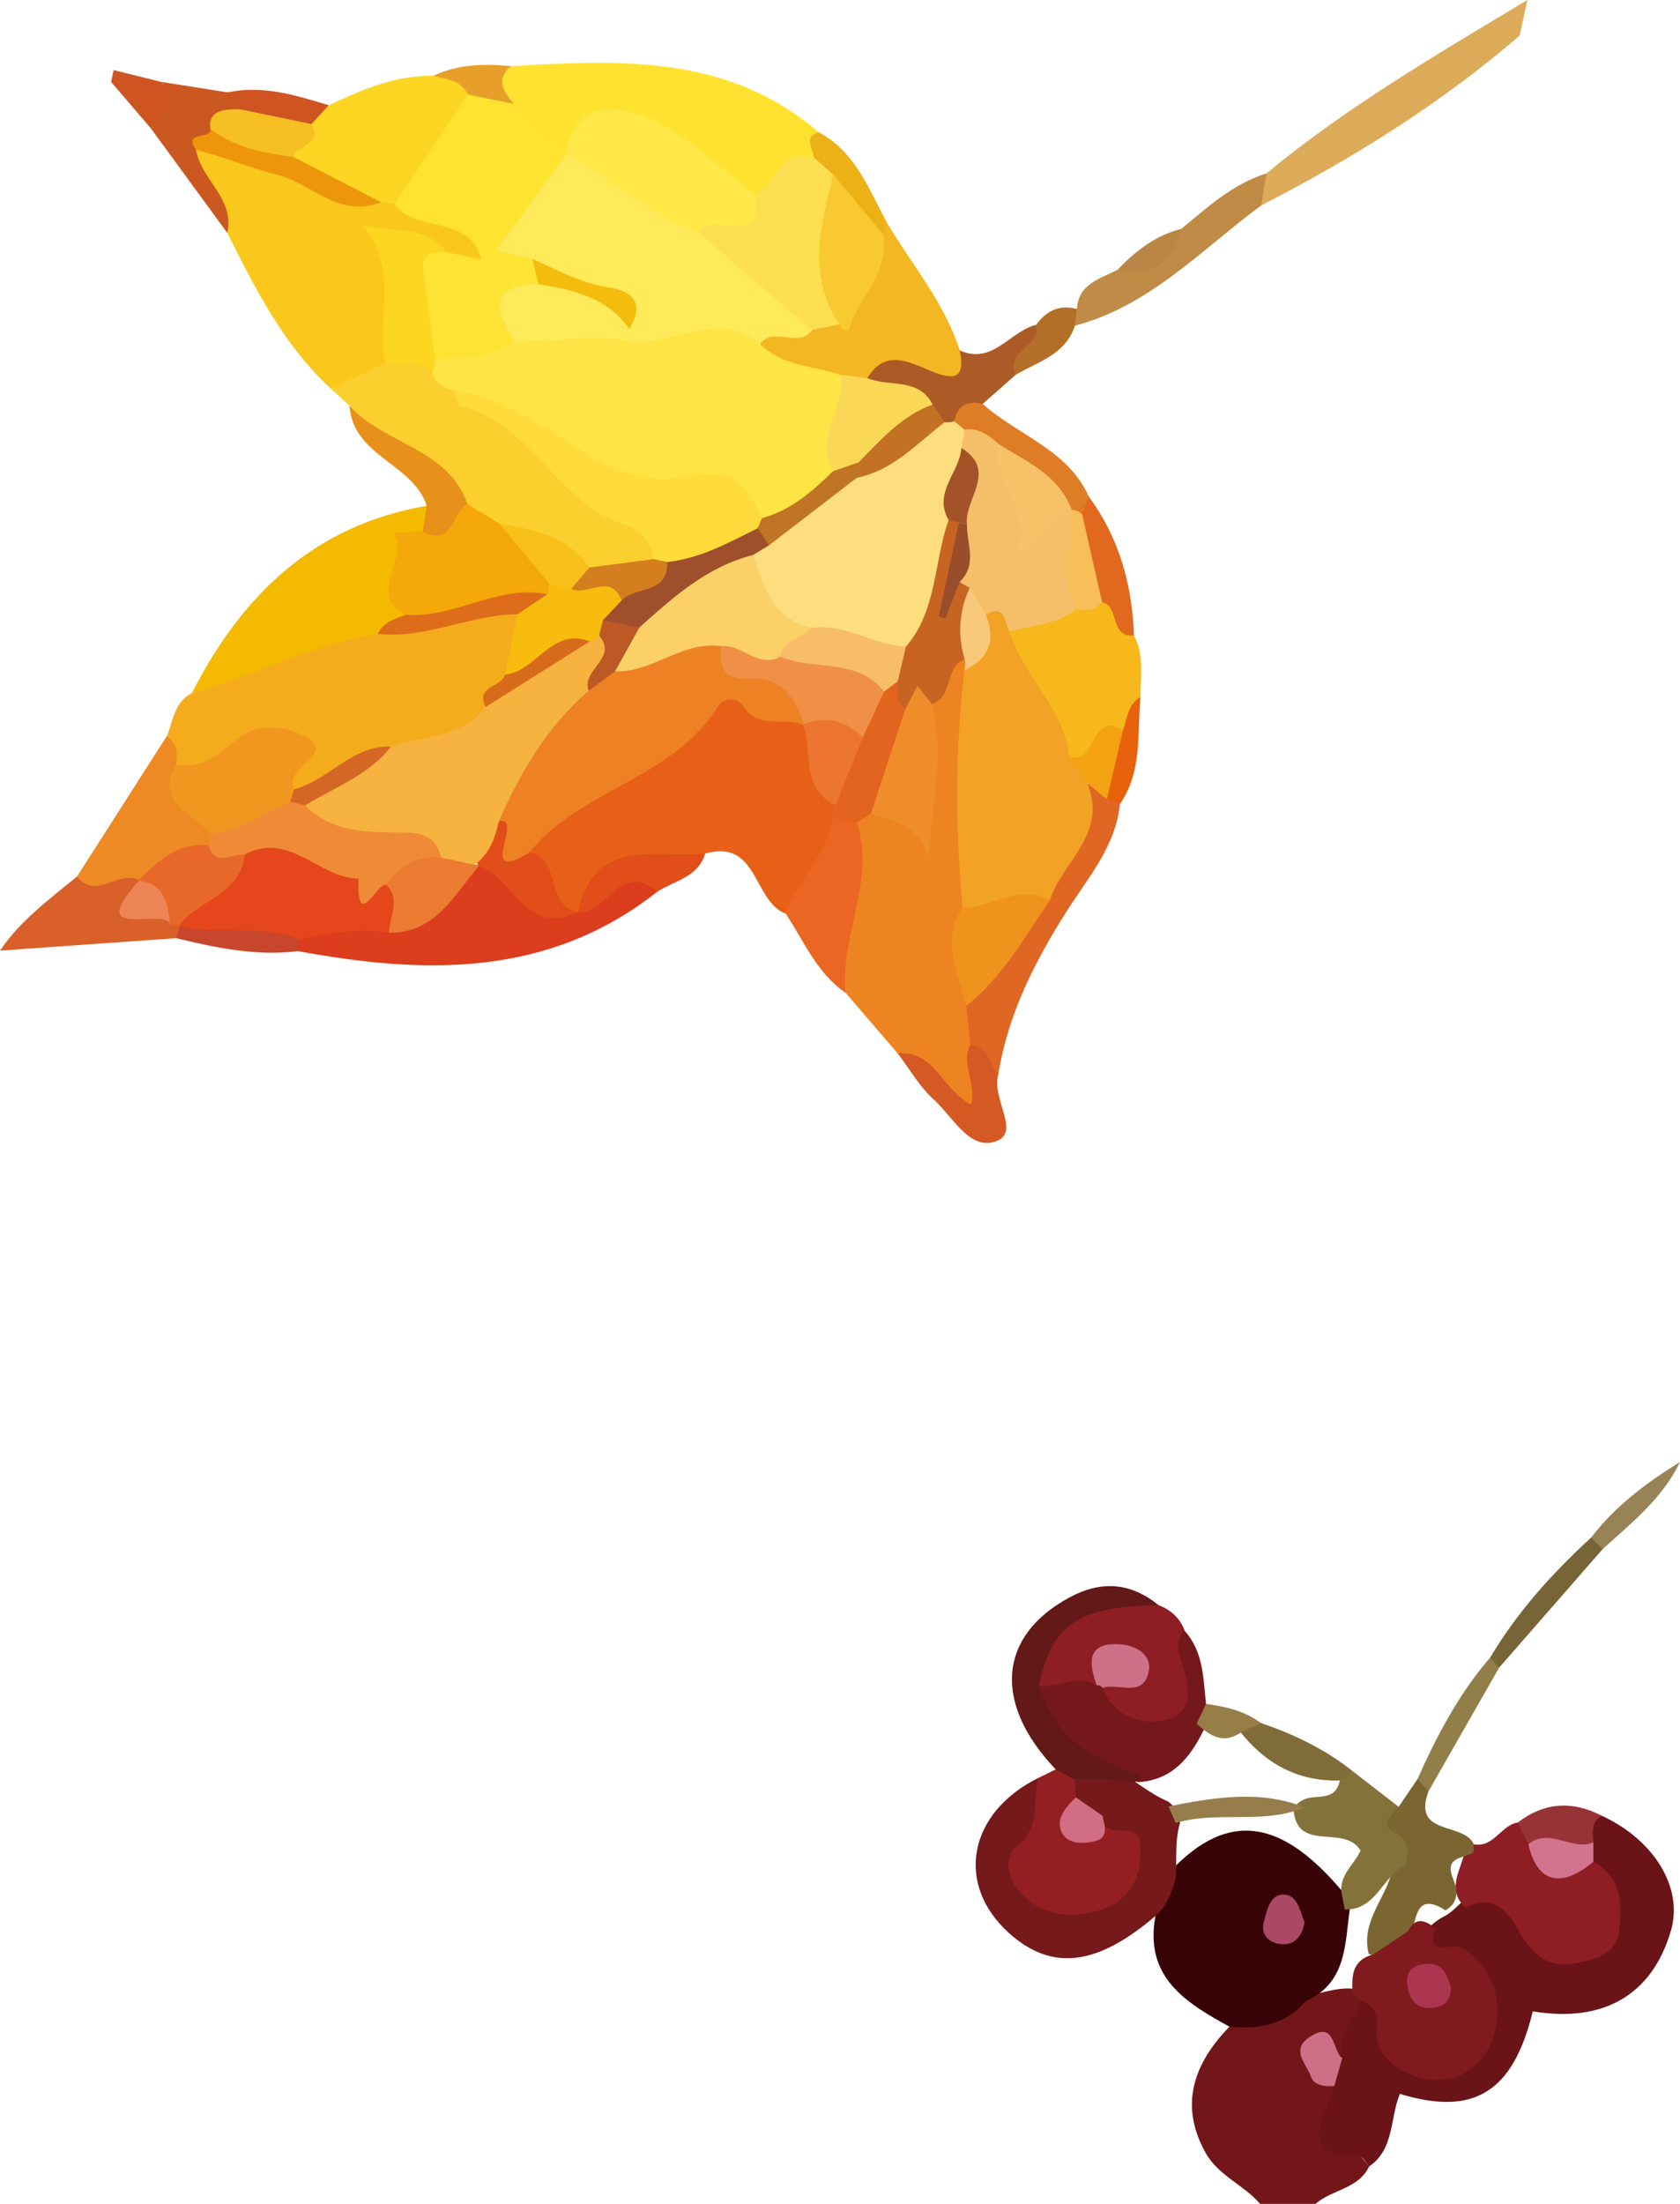 <?xml version="1.0" encoding="UTF-8"?>
<svg id="_レイヤー_2" data-name="レイヤー_2" xmlns="http://www.w3.org/2000/svg" viewBox="0 0 180.729 237.031">
  <defs>
    <style>
      .cls-1 {
        fill: #f0931c;
      }

      .cls-1, .cls-2, .cls-3, .cls-4, .cls-5, .cls-6, .cls-7, .cls-8, .cls-9, .cls-10, .cls-11, .cls-12, .cls-13, .cls-14, .cls-15, .cls-16, .cls-17, .cls-18, .cls-19, .cls-20, .cls-21, .cls-22, .cls-23, .cls-24, .cls-25, .cls-26, .cls-27, .cls-28, .cls-29, .cls-30, .cls-31, .cls-32, .cls-33, .cls-34, .cls-35, .cls-36, .cls-37, .cls-38, .cls-39, .cls-40, .cls-41, .cls-42, .cls-43, .cls-44, .cls-45, .cls-46, .cls-47, .cls-48, .cls-49, .cls-50, .cls-51, .cls-52, .cls-53, .cls-54, .cls-55, .cls-56, .cls-57, .cls-58, .cls-59, .cls-60, .cls-61, .cls-62, .cls-63, .cls-64, .cls-65, .cls-66, .cls-67, .cls-68, .cls-69, .cls-70, .cls-71, .cls-72, .cls-73, .cls-74, .cls-75, .cls-76, .cls-77, .cls-78, .cls-79, .cls-80, .cls-81, .cls-82, .cls-83, .cls-84, .cls-85, .cls-86, .cls-87, .cls-88, .cls-89, .cls-90, .cls-91, .cls-92, .cls-93, .cls-94, .cls-95, .cls-96, .cls-97, .cls-98, .cls-99, .cls-100, .cls-101, .cls-102, .cls-103, .cls-104 {
        fill-rule: evenodd;
      }

      .cls-2 {
        fill: #d86b1b;
      }

      .cls-3 {
        fill: #ec7630;
      }

      .cls-4 {
        fill: #f8c11a;
      }

      .cls-5 {
        fill: #f7c167;
      }

      .cls-6 {
        fill: #f9c931;
      }

      .cls-7 {
        fill: #e2641f;
      }

      .cls-8 {
        fill: #fbd757;
      }

      .cls-9 {
        fill: #ba8645;
      }

      .cls-10 {
        fill: #977d4c;
      }

      .cls-11 {
        fill: #cd7087;
      }

      .cls-12 {
        fill: #370306;
      }

      .cls-13 {
        fill: #74181b;
      }

      .cls-14 {
        fill: #d2748e;
      }

      .cls-15 {
        fill: #fdde7e;
      }

      .cls-16 {
        fill: #9a4d2b;
      }

      .cls-17 {
        fill: #e8620e;
      }

      .cls-18 {
        fill: #f7be59;
      }

      .cls-19 {
        fill: #ffe446;
      }

      .cls-20 {
        fill: #bd5925;
      }

      .cls-21 {
        fill: #f5ac1c;
      }

      .cls-22 {
        fill: #ac5b26;
      }

      .cls-23 {
        fill: #f5bf6a;
      }

      .cls-24 {
        fill: #f08d2b;
      }

      .cls-25 {
        fill: #ed960c;
      }

      .cls-26 {
        fill: #d45923;
      }

      .cls-27 {
        fill: #f6b340;
      }

      .cls-28 {
        fill: #ac3650;
      }

      .cls-29 {
        fill: #fbd167;
      }

      .cls-30 {
        fill: #db3d1d;
      }

      .cls-31 {
        fill: #ffdc3c;
      }

      .cls-32 {
        fill: #e1691f;
      }

      .cls-33 {
        fill: #fbcf2e;
      }

      .cls-34 {
        fill: #e06723;
      }

      .cls-35 {
        fill: #c76422;
      }

      .cls-36 {
        fill: #aa4865;
      }

      .cls-37 {
        fill: #c27222;
      }

      .cls-38 {
        fill: #c07525;
      }

      .cls-39 {
        fill: #fac81c;
      }

      .cls-40 {
        fill: #e86829;
      }

      .cls-41 {
        fill: #ffe22f;
      }

      .cls-42 {
        fill: #f8c87b;
      }

      .cls-43 {
        fill: #f4ba00;
      }

      .cls-44 {
        fill: #6a1417;
      }

      .cls-45 {
        fill: #cd7189;
      }

      .cls-46 {
        fill: #84723b;
      }

      .cls-47 {
        fill: #f3a212;
      }

      .cls-48 {
        fill: #ffea59;
      }

      .cls-49 {
        fill: #e7901a;
      }

      .cls-50 {
        fill: #a45328;
      }

      .cls-51 {
        fill: #fcd620;
      }

      .cls-52 {
        fill: #fdde50;
      }

      .cls-53 {
        fill: #df7c26;
      }

      .cls-54 {
        fill: #f09047;
      }

      .cls-55 {
        fill: #72161a;
      }

      .cls-56 {
        fill: #ffe334;
      }

      .cls-57 {
        fill: #973337;
      }

      .cls-58 {
        fill: #e86017;
      }

      .cls-59 {
        fill: #de6c1a;
      }

      .cls-60 {
        fill: #e89f29;
      }

      .cls-61 {
        fill: #ecb117;
      }

      .cls-62 {
        fill: #f2b722;
      }

      .cls-63 {
        fill: #ef8b36;
      }

      .cls-64 {
        fill: #7b6632;
      }

      .cls-65 {
        fill: #ce5522;
      }

      .cls-66 {
        fill: #f4a809;
      }

      .cls-67 {
        fill: #ec8456;
      }

      .cls-68 {
        fill: #988356;
      }

      .cls-69 {
        fill: #806c39;
      }

      .cls-70 {
        fill: #f6b81a;
      }

      .cls-71 {
        fill: #8e1e23;
      }

      .cls-72 {
        fill: #f7bc0d;
      }

      .cls-73 {
        fill: #75191b;
      }

      .cls-74 {
        fill: #621917;
      }

      .cls-75 {
        fill: #dcab5a;
      }

      .cls-76 {
        fill: #f2a224;
      }

      .cls-77 {
        fill: #927e49;
      }

      .cls-78 {
        fill: #b36f28;
      }

      .cls-79 {
        fill: #801a1e;
      }

      .cls-80 {
        fill: #e5461b;
      }

      .cls-81 {
        fill: #f19720;
      }

      .cls-82 {
        fill: #f7be67;
      }

      .cls-83 {
        fill: #ffe330;
      }

      .cls-84 {
        fill: #e14e19;
      }

      .cls-85 {
        fill: #d47e20;
      }

      .cls-86 {
        fill: #cb5820;
      }

      .cls-87 {
        fill: #ee8421;
      }

      .cls-88 {
        fill: #ed8124;
      }

      .cls-89 {
        fill: #d96029;
      }

      .cls-90 {
        fill: #941f23;
      }

      .cls-91 {
        fill: #c08b47;
      }

      .cls-92 {
        fill: #776437;
      }

      .cls-93 {
        fill: #c8462b;
      }

      .cls-94 {
        fill: #ed8a24;
      }

      .cls-95 {
        fill: #d26e83;
      }

      .cls-96 {
        fill: #ea6622;
      }

      .cls-97 {
        fill: #f6c025;
      }

      .cls-98 {
        fill: #977e47;
      }

      .cls-99 {
        fill: #ffe848;
      }

      .cls-100 {
        fill: #f4bc0c;
      }

      .cls-101 {
        fill: #d46723;
      }

      .cls-102 {
        fill: #eb7c31;
      }

      .cls-103 {
        fill: #fcd623;
      }

      .cls-104 {
        fill: #a04f2c;
      }
    </style>
  </defs>
  <g id="ha">
    <g id="r9ZAFp">
      <g>
        <path class="cls-55" d="M135.555,237.031c-1.752-2.062-4.488-3.003-5.888-5.538-2.532-4.582-1.771-9.04,2.597-13.52,2.322-1.48,5.183-1.711,7.482-3.242,1.997-.116,3.881-1.075,5.935-.825.633.339,1.084.838,1.311,1.525.069,2.181-1.298,3.809-2.179,5.625-.968.803-1.779-.469-2.765-.189-.375,1.55,1.261,2.021,1.714,3.116-1.357,3.994,1.435,6.372,3.527,9.021-1.163,2.431-3.992,2.477-5.772,4.027h-5.962Z"/>
        <path class="cls-44" d="M144.376,221.393c-.55-2.496,1.412-4.14,2.112-6.213,2.139-.418,2.481,1.186,2.798,2.625.674,3.057,2.518,4.636,5.623,4.402,2.637-.2,4.283-1.846,4.628-4.418.388-2.908.03-5.622-3.137-7.102-1.403-.655-4.171-.512-2.56-3.472.461-.501,1.039-.844,1.625-1.167.787-.42,1.345-1.127,2.038-1.671,3.678-1.873,5.474.846,7.287,3.143,1.52,1.927,3.234,2.76,5.593,1.946,2.046-.709,2.686-2.272,2.505-4.304-.169-1.889-1.239-3.385-2.167-4.949-.311-.709-.461-1.45-.477-2.224.272-1.216.018-2.838,2.058-2.709,5.679,2.623,8.787,7.765,7.457,12.345-2.005,6.911-7.242,9.975-14.866,8.698-2.106,8.657-6.3,11.326-14.297,8.876-1.082,2.587-.571,5.938-3.303,7.805-.327-.361-.646-1.027-.987-1.04-7.231-.28-3.612-4.444-2.756-7.614-.97-1.334-.144-2.167.829-2.957Z"/>
        <path class="cls-12" d="M140.428,215.24c-2.172,2.55-5.031,3.054-8.164,2.733-4.725-2.582-9.186-5.342-7.967-11.902-.243-1.903.852-3.345,1.674-4.889,6.176-6.48,11.975-5.655,18.784,2.663.258.466.402.965.45,1.496-.534,3.806-.34,7.973-4.776,9.9Z"/>
        <path class="cls-73" d="M126.486,202.076c-.47,1.474-.954,2.941-2.189,3.994-6.296,5.377-11.144,5.954-15.714,1.868-5.881-5.258-4.436-12.981,3.128-16.722,2.178,2.288.903,4.682-.236,6.671-1.52,2.658-1.771,4.601,1.353,5.997,2.992,1.334,6.585.332,7.86-2.116,1.702-3.264-2.063-3.536-2.919-5.393-1.003-1.038-2.203-1.922-2.647-3.396-.107-.79.059-1.493.652-2.062,1.395-.849,2.868-.817,4.377-.399,1.93.889,3.501,2.401,5.482,3.221.788.577,1.313,1.307,1.305,2.331-.578,1.968-.327,4-.453,6.005Z"/>
        <path class="cls-71" d="M171.408,200.233c3.137,1.709,3.113,4.668,2.741,7.563-.302,2.353-2.442,2.897-4.369,3.31-2.946.631-4.78-.558-6.304-3.277-1.054-1.881-2.695-4.402-5.808-2.639-2.007-1.846-.681-3.789-.175-5.714.23-.482.581-.854,1.043-1.121,2.167.41,2.916-2.054,4.741-2.337.962.326,1.527,1.046,1.926,1.933,1.114,3.358,3.765,2.534,6.206,2.283Z"/>
        <path class="cls-90" d="M118.613,195.298c-.104,2.941,3.744.278,4.009,2.876.392,3.841-1.163,6.477-4.837,7.412-3.302.838-6.505.218-8.601-2.798-.855-1.229-.995-3.323.112-4.137,2.746-2.019,1.689-4.954,2.414-7.434.62-.305,1.239-.606,1.857-.911.876-.005,1.608.259,2.048,1.078.038.639.073,1.28.109,1.922.026,2.022-.4,4.698,2.888,1.992Z"/>
        <path class="cls-71" d="M124.629,172.635c1.357.509,2.323,1.412,2.83,2.787-.221,1.189.415,2.191.667,3.283.625,2.706,1.473,5.981-1.961,7.091-3.199,1.035-6.515.388-7.868-3.574-.221-1.941,2.808-1.294,2.653-3.428-2.241-.27-2.155,1.951-3.193,2.846-2.16.466-4.334,1.291-6.411-.27-.311-7.55,4.845-10.94,13.281-8.736Z"/>
        <path class="cls-13" d="M111.765,181.322c2.075.256,4.13-1.318,6.217-.065l.437-.132.202.41c1.349,3.369,4.711,4.151,7.182,3.329,3.058-1.016,1.857-4.288,1.129-6.781-.29-.992-.363-1.914.527-2.66,2.013,2.248,1.985,5.089,2.278,7.835.499.984.116,1.887-.24,2.795-1.473,3.002-3.408,5.426-7.105,5.622-1.28-.733-2.639-1.162-4.092-1.515-4.439-1.075-6.242-3.649-6.535-8.838Z"/>
        <path class="cls-74" d="M111.765,181.322c1.579,5.525,5.88,7.975,10.888,9.622-.329,1.008-.989.879-1.72.499-1.772-.022-3.544-.04-5.316-.062-.683-.359-1.365-.717-2.048-1.075-6.788-7.14-6.19-14.366,1.495-18.506,3.406-1.833,6.565-1.606,9.566.836-8.749.181-11.474,2.019-12.863,8.687Z"/>
        <path class="cls-64" d="M158.536,198.354c.011.305-.008.607-.058.908-1.071.644-3.147.407-2.163,2.784.493,1.186.666,2.566-.811,3.418-3.114-1.989-3.094.682-3.663,2.472-1.026,1.784-2.264,3.137-4.594,2.224-.985-3.792,2.362-6.407,2.671-9.846.251-1.229-.411-2.143-1.051-3.075-1.383-2.011.268-2.38,1.594-2.919.678-.995,1.354-1.987,2.032-2.981,1.021-.116,1.547.21,1.178,1.329-1.809,4.827,3.849,3.272,4.865,5.687Z"/>
        <path class="cls-46" d="M150.46,194.319c-.528.919-2.474,1.711-.282,2.887,1.47.79,1.294,2.073,1.058,3.383-2.526,1.129-3.137,4.895-6.573,4.773-.09-.469-.179-.938-.27-1.407-.573-2.164,1.373-3.458,1.969-4.932-1.795-2.914-6.884.356-7.211-4.482.225-.396.544-.698.947-.908,1.278-.779,3.478.28,4.003-2.019.22-.666.756-.954,1.361-1.159,1.666,1.288,3.331,2.577,4.997,3.865Z"/>
        <path class="cls-92" d="M172.406,166.611c-3.712,4.248-7.423,8.498-11.134,12.749-.881.14-1.45,0-.965-1.081,2.907-4.897,6.679-9.07,10.854-12.902,1.055-.234,1.469.178,1.245,1.235Z"/>
        <path class="cls-57" d="M164.421,198.359c-.381-.782-.763-1.563-1.144-2.345,2.849-2.183,5.862-2.369,9.023-.733-1.155.687-.965,1.792-.891,2.862-2.268,2.013-4.633.949-6.988.216Z"/>
        <path class="cls-77" d="M160.306,178.279c.321.361.643.72.965,1.081-2.534,4.434-5.067,8.87-7.601,13.307-.394-.445-.786-.887-1.178-1.329,2.083-4.663,4.446-9.161,7.814-13.059Z"/>
        <path class="cls-68" d="M172.406,166.611c-.415-.412-.83-.822-1.245-1.235,2.579-3.366,5.918-5.884,9.568-8.134-1.877,3.903-5.202,6.547-8.323,9.369Z"/>
        <path class="cls-69" d="M145.463,190.454c-.437.348-.872.695-1.309,1.04-4.583.137-8.112-1.854-10.866-5.401.42-1.372,1.286-1.396,2.361-.779,3.536,1.208,6.87,2.798,9.814,5.14Z"/>
        <path class="cls-98" d="M135.65,185.314c-.683.313-1.366.625-2.051.938-1.922,1.402-3.428.493-4.857-.871.332-.709.663-1.415.995-2.124,2.11.286,4.156.757,5.914,2.056Z"/>
        <path class="cls-79" d="M147.721,210.211c1.238-.822,2.476-1.644,3.714-2.466.833-1.652,1.893-1.234,3.008-.331-1.139,3.097,1.683,1.604,2.57,2.016,3.544,1.647,5.135,6.291,3.315,10.463-1.519,3.482-5.515,4.836-9.089,3.008-1.852-.949-3.352-2.418-3.119-4.598.172-1.625-.256-2.512-1.633-3.121-.329-.288-.656-.574-.984-.863-.116-1.833-.016-3.544,2.217-4.108Z"/>
        <path class="cls-11" d="M144.376,221.393c-.276.987-.553,1.97-.829,2.957-1.034.097-2.215-.065-2.534-1.027-.437-1.321-2.205-2.827-.178-4.202,2.8-1.897,2.473,1.326,3.54,2.272Z"/>
        <path class="cls-14" d="M164.421,198.359c2.274-1.873,4.687.784,6.988-.216v2.089c-3.505,2.93-6.056,2.245-6.988-1.873Z"/>
        <path class="cls-36" d="M140.341,206.739c-.204,1.288-.899,2.331-2.145,2.369-1.446.046-2.671-.833-2.229-2.447.314-1.151.637-2.965,2.186-2.892,1.457.067,1.698,1.79,2.189,2.97Z"/>
        <path class="cls-10" d="M125.704,194.276c4.905-.943,9.811-1.822,14.692.127,0,0,.019-.04.022-.04-4.485,1.922-9.393.351-13.948,1.701-.255-.596-.509-1.191-.765-1.787Z"/>
        <path class="cls-95" d="M118.613,195.298c.208,1.092.737,2.401-.9,2.746-1.261.267-2.897.307-3.501-.995-.682-1.472.476-2.695,1.513-3.744.964.663,1.926,1.329,2.888,1.992Z"/>
        <path class="cls-45" d="M118.621,181.535c-.164-.205-.377-.299-.639-.278-.916-2.512-1.038-4.682,2.575-4.402,1.683.129,3.454,1.129,2.989,3.059-.648,2.69-3.263,1.059-4.926,1.62Z"/>
        <path class="cls-28" d="M156.073,213.709c.061,1.393-.655,2.132-1.997,2.243-1.597.135-2.373-.749-2.651-2.237-.322-1.733.588-2.431,2.129-2.507,1.694-.084,2.113,1.224,2.519,2.501Z"/>
      </g>
    </g>
    <g id="BDIujz">
      <g>
        <path class="cls-75" d="M136.239,18.649c8.704-7.197,18.436-12.849,28.066-18.649-.271,1.273-.543,2.546-.814,3.819-8.473,7.314-17.89,13.18-27.815,18.278-.709-1.295-.153-2.386.563-3.448Z"/>
        <path class="cls-65" d="M16.192,13.756c-1.414-1.647-2.827-3.296-4.24-4.945l.271-1.273c1.701.421,3.4.842,5.095,1.265.736.895,2.728.854,2.248,2.59-.432,1.56-1.694,2.362-3.375,2.363Z"/>
        <path class="cls-58" d="M84.526,98.266c-3.52-1.305-2.948-8.103-8.665-6.46-1.637.401-3.04,2.203-4.635,1.743-4.361-1.26-5.908,2.049-8.092,4.438-.499.376-1.062.577-1.681.627-3.627-.977-3.498-4.62-5.041-7.08,2.446-4.058,6.187-6.824,10.146-9.071,3.362-1.908,6.684-3.48,9.392-6.524,3.714-4.173,6.815,1.394,10.383,1.433,2.869,2.656,2.545,6.731,4.386,9.862.11.661.107,1.316.019,1.98-1.177,3.635-2.465,7.189-6.213,9.052Z"/>
        <path class="cls-87" d="M96.576,113.303c-1.869-2.174-3.737-4.35-5.604-6.525-3.506-6.205,1.034-12.208.464-18.341.395-.899,1.074-1.424,2.05-1.565,1.903-.021,3.797.007,5.377,1.387.902-4.243-.284-8.717.751-13.059,1.096-1.83,1.157-4.729,4.431-4.329.398.56.648,1.179.76,1.855.204,7.969-.165,15.941.025,23.905-1.178,3.835-.693,7.604.546,11.331.346,1.463.527,2.94.462,4.444-.822,2.298,1.696,5.793-1,6.875-2.543,1.021-3.858-2.588-5.712-4.141-.817-.683-1.619-1.339-2.55-1.839Z"/>
        <path class="cls-30" d="M70.695,95.92c-11.712,9.224-24.996,8.897-38.645,6.375-.256-.404-.329-.797-.22-1.18.117-.399.218-.591.3-.573,2.68-2.223,5.889-1.9,9.028-1.885,4.771.654,6.407-4.279,10.039-5.655,2.947.372,5.576,1.288,7.271,3.993.872,1.397,2.138,1.854,3.704,1.083h0c1.427-1.247,2.664-2.789,4.31-3.691,1.741-.95,3.962-2.101,4.213,1.533Z"/>
        <path class="cls-70" d="M121.992,68.342c1.129,2.114.687,4.389.698,6.618-.895,1.183-.634,2.826-1.577,3.986-2.328.459-2.952,4.563-6.269,2.937-2.542-4.439-6.277-8.286-6.81-13.721,1.727-2.552,4.669-2.532,7.191-3.413,1.125-.282,2.26-.502,3.43-.45,2.364.311,1.909,2.953,3.336,4.044Z"/>
        <path class="cls-34" d="M104.383,112.365c-.147-1.39-.293-2.775-.438-4.163,1.109-4.951,5.745-7.742,7.508-12.294,2.055-3.459,4.417-6.78,4.78-10.981,1.09-1.289,2.12-.633,3.153.087.385.475.749.961,1.092,1.464-.446,4.507-3.372,7.84-5.646,11.405-3.503,5.5-6.398,11.175-7.434,17.674-2.194.058-1.991-2.148-3.015-3.192Z"/>
        <path class="cls-96" d="M92.183,88.483c2.066,6.259-1.863,12.127-1.211,18.295-3.106-2.114-4.473-5.542-6.446-8.512,1.301-3.642,4.382-6.395,5.126-10.315.993-.556,1.85-.426,2.531.532Z"/>
        <path class="cls-89" d="M0,102.239c2.193-3.247,5.321-5.522,8.286-7.971,1.983-.017,3.864-1.276,5.917-.496.521.292.88.715,1.064,1.279-.207,1.681.77,2.456,2.231,2.853.549.214,1.05.51,1.512.87.184.23.359.464.54.695.154.627-.049,1.107-.603,1.436-6.315.445-12.629.89-18.946,1.334Z"/>
        <path class="cls-91" d="M136.239,18.649c-.189,1.15-.374,2.298-.562,3.445-6.41,4.731-11.953,10.81-20.043,12.936-.503-.668-.432-1.27.211-1.8.182-2.72,2.493-3.235,4.362-4.207,2.905-.51,4.755-2.665,6.872-4.405,2.825-2.338,5.549-4.838,9.16-5.969Z"/>
        <path class="cls-22" d="M103.245,37.694c3.574,1.577,5.398-2.078,8.217-2.755,1.957,2.892-1.747,3.463-2.194,5.366-1.184,1.045-2.368,2.094-3.551,3.138-1.055.82-1.787,2.051-3.15,2.491-.555.085-1.101.051-1.642-.103-.779-.345-1.424-.877-2.046-1.442-1.674-1.583-4.325-1.423-5.855-3.268-.167-3.49,2.367-3.391,4.64-3.303,1.872.068,3.729.509,5.58-.125Z"/>
        <path class="cls-26" d="M104.383,112.365c1.918.203,2.088,2.054,3.015,3.194-.776,2.468,2.281,6.03-.033,7.092-2.948,1.351-4.827-2.522-6.92-4.402-1.535-1.377-2.597-3.279-3.869-4.946,3.992-.398,4.69,3.843,7.896,5.496.612-2.249-1.174-4.437-.089-6.434Z"/>
        <path class="cls-84" d="M70.695,95.92c-3.898-3.453-5.423,2.465-8.523,2.157,1.775-8.179,8.409-5.752,13.69-6.271-.768,2.569-3.319,2.9-5.167,4.114Z"/>
        <path class="cls-53" d="M102.649,45.305c.341-1.742,1.434-2.246,3.068-1.862,3.755,3.378,9.144,4.884,11.411,9.965.132.593.073,1.167-.172,1.719-.543.277-1.109.334-1.699.182-.251-.147-.503-.299-.759-.438-2.319-2.109-4.58-4.288-7.364-5.809-1.213-.746-2.441-1.468-3.576-2.331-.439-.387-.739-.866-.909-1.425Z"/>
        <path class="cls-32" d="M116.403,55.266c.241-.621.483-1.241.725-1.858,3.277,4.439,4.668,9.488,4.864,14.932-2.657.26-1.499-3.142-3.432-3.578-2.641-2.729-3.928-5.768-2.158-9.495Z"/>
        <path class="cls-93" d="M18.946,100.904c.132-.428.267-.85.402-1.275,4.549-1.928,8.952-2.518,12.871,1.394-.067.421-.126.844-.17,1.272-4.477.569-8.797-.357-13.104-1.391Z"/>
        <path class="cls-78" d="M109.268,40.305c-1.284-2.616,2.852-3.007,2.194-5.366,1.095-1.514,2.505-2.214,4.383-1.709-.068.6-.141,1.198-.211,1.8-1.006,3.105-3.95,3.87-6.366,5.275Z"/>
        <path class="cls-17" d="M120.478,86.479c-.468-.165-.936-.338-1.403-.505-.824-2.798-.43-5.308,1.722-7.414.475-1.28.514-2.79,1.892-3.597-.362,3.91.224,8.001-2.211,11.516Z"/>
        <path class="cls-41" d="M54.975,7.113c11.676-.672,23.342-1.289,33.078,7.093-.171,1.223.352,2.649-1.025,3.529-2.205.891-3.116,4.009-6.113,3.572-3.037-1.131-5.854-2.709-8.343-4.732-3.905-3.172-7.648-3.493-11.479.001-3.365.372-4.994-2.053-6.806-4.2-1.231-1.941-2.385-3.884.688-5.263Z"/>
        <path class="cls-103" d="M35.371,11.322c3.575-1.689,7.187-3.246,11.261-3.17,1.87-.487,3.465-.277,4.347,1.724-.958,5.284-3.86,9.333-8.009,12.592-.623.256-1.276.382-1.952.399-3.553-.527-6.665-2.004-9.282-4.477-1.48-2.196.583-3.577,1.218-5.292.466-1.048,1.391-1.485,2.418-1.776Z"/>
        <path class="cls-62" d="M103.245,37.694c.678,3.236-.773,3.161-3.154,2.186-2.326-.954-4.863-2.38-6.783.781-.849.819-1.909,1.002-3.03,1.008-3.184-.4-6.426-.685-8.451-3.715-.483-3.731,2.627-2.705,4.46-3.378,1.109-.285,2.248-.472,3.354-.749,2.451-2.424,3.345-5.652,4.541-8.72.265-.54.663-.952,1.188-1.24,2.684,4.579,6.244,8.652,7.875,13.828Z"/>
        <path class="cls-86" d="M16.192,13.756c1.176-1.467,3.754-2.617,1.127-4.953,2.389.376,4.774.756,7.161,1.132.919-.163,1.611.087,1.929,1.035-.268,1.782-2.377,1.938-2.997,3.414.513,1.162-3.224.315-1.033,2.253,1.533,2.602,4.833,4.767,2.071,8.41-2.755-3.763-5.506-7.527-8.257-11.291Z"/>
        <path class="cls-61" d="M95.37,23.866c-.121.447-.24.891-.36,1.336-3.562-.002-3.91-3.676-6.065-5.281-.757-.87-1.465-1.763-1.428-3.009.018-.933-1.181-2.108.536-2.707,3.934,2.091,5.377,6.064,7.317,9.661Z"/>
        <path class="cls-65" d="M25.97,11.783c-.495-.614-.991-1.234-1.488-1.848,3.788-.806,7.337.311,10.888,1.386-.622.673-1.243,1.35-1.865,2.025-2.937,1.537-5.465,1.093-7.534-1.563Z"/>
        <path class="cls-60" d="M50.341,10.168c-.735-1.596-2.339-1.592-3.709-2.017,2.665-1.277,5.485-1.302,8.343-1.039-1.731,1.483-.73,2.775.28,4.062-1.975,1.312-3.581.824-4.915-1.006Z"/>
        <path class="cls-9" d="M127.079,24.618c-.901,3.64-3.089,5.259-6.868,4.405,1.933-2.02,4.08-3.708,6.868-4.405Z"/>
        <path class="cls-21" d="M17.942,79.172c.708-1.655.793-3.668,2.695-4.622,5.867-4.725,12.877-6.51,20.076-7.821,5.142.543,10.061-3.557,15.315-.768.912,1.929.507,3.83-.108,5.725-.711,2.021-2.616,3.293-3.348,5.316-2.473,3.815-6.663,3.645-10.414,4.51-3.886.422-6.383,4.531-10.617,4.027q-1.562-5.645-7.873-3.087c-1.626.667-3.187,1.353-4.85.166-.926-.986-.824-2.237-.877-3.447Z"/>
        <path class="cls-39" d="M24.45,25.046c.83-3.711-2.839-5.73-3.356-8.932,6.043-2.817,9.73,2.89,14.651,4.147,1.734.442,3.092,2.295,5.233,1.48.491.071.982.146,1.474.221,4.11.456,8.849-.15,9.743,5.75-1.069,1.137-2.363.975-3.683.643-1.82-.627-3.468-1.769-5.984-1.952.301,4.393.872,8.81-.564,13.065-1.428,2.709-4.081,2.039-6.391,2.318-5.064-4.679-8.1-10.706-11.122-16.739Z"/>
        <path class="cls-33" d="M35.572,41.785c1.974-.91,3.948-1.818,5.92-2.727,2.016-1.643,3.917-1.302,5.757.315.948.787,1.875,1.605,2.808,2.417,7.338,2.898,11.27,10.363,18.366,13.643,1.763.813,2.929,2.535,2.435,4.801-1.925,2.745-4.666,2.381-7.424,1.965-3.174-1.684-6.169-3.776-9.838-4.356-1.585-.551-2.932-1.46-4.039-2.719-2.931-4.92-9.04-6.538-11.954-11.479-.679-.623-1.354-1.24-2.03-1.861Z"/>
        <path class="cls-43" d="M40.642,68.174c-6.994,1.102-13.271,4.456-20.004,6.378,5.374-10.544,13.149-18.074,25.269-20.151.772.729.734,1.583.388,2.485-2.58,2.495-2.741,5.58-2.146,8.851-.616,1.603-2.299,1.676-3.506,2.438Z"/>
        <path class="cls-94" d="M17.942,79.172c1.08.765,1.222,1.836.998,3.028.55,2.882,3.135,4.621,4.082,7.281.078.59-.047,1.14-.333,1.66-2.473,1.422-4.73,3.327-7.762,3.523-2.153-1.169-4.576,2.23-6.641-.396,3.22-5.03,6.44-10.063,9.656-15.095Z"/>
        <path class="cls-49" d="M45.474,57.173c.145-.926.29-1.85.434-2.771-1.486-4.579-7.949-5.311-8.306-10.757,3.7,4.153,10.563,4.505,12.679,10.557.181,2.412-1.069,3.901-3.234,4.56-1.136.341-1.974-.139-1.574-1.588Z"/>
        <path class="cls-88" d="M86.391,77.964c-2.047-.93-4.795.599-6.436-2-.68-1.08-2.183-.895-2.772.062-4.797,7.765-14.741,8.827-20.227,15.65-.073,1.571-1.144,2.676-2.42,2.131-2.453-1.05-1.536-3.617-1.83-5.614,1.506-5.726,4.218-10.681,9.142-14.207,1.175-.925,2.306-1.938,3.825-2.293,3.994-1.012,7.336-4.909,12.063-2.803,1.101,1.649,2.51,2.66,4.566,3.061,2.744.534,4.502,2.248,4.595,5.258-.166.254-.336.506-.507.755Z"/>
        <path class="cls-7" d="M92.183,88.483c-.846-.177-1.691-.355-2.532-.528.08-.452.163-.905.244-1.356-.974-3.051.749-5.566,1.621-8.256.841-1.621,1.708-3.227,2.973-4.576.821-.651,1.676-.946,2.625-.239.854,1.122,1.216,2.409,1.276,3.799-.512,3.867-1.59,7.476-4.689,10.145-.509.337-1.013.674-1.518,1.011Z"/>
        <path class="cls-84" d="M53.665,88.332c2.877-.635-2.64,6.985,3.291,3.344,3.542.665,1.628,5.773,5.215,6.401-5.601,2.784-6.901-3.729-10.656-4.929-.146-.244-.291-.483-.44-.725.242-1.758.851-3.28,2.59-4.091Z"/>
        <path class="cls-3" d="M92.815,79.326c-.973,2.424-1.946,4.851-2.921,7.275-3.84-1.796-2.375-5.742-3.498-8.635-.005-.001.093-.111.093-.111,2.856-2.718,4.884-1.885,6.326,1.471Z"/>
        <path class="cls-76" d="M116.932,84.192c2.33,5.371-2.592,8.444-4.007,12.625-3.103.483-6.046,2.91-9.365.763-.833-8.503-.79-16.998.176-25.49,1.563-1.869.861-4.46,2.066-6.451,2.973-1.75,3.12-.028,2.786,2.274,1.449,4.814,5.875,8.2,6.424,13.437.285,1.188,2.968.754,1.918,2.842Z"/>
        <path class="cls-24" d="M93.702,87.472c1.227-3.729,2.458-7.465,3.689-11.195-.285-1.462-.753-3.333,1.308-3.505,1.669-.14,1.548,1.64,1.519,2.924,1.464,5.462.015,10.869-.361,16.665-.803-3.545-3.635-4.003-6.154-4.889Z"/>
        <path class="cls-1" d="M103.56,97.58c3.153.098,6.077-2.57,9.366-.763-2.716,4.016-5.104,8.292-8.982,11.385-.787-3.519-2.821-6.988-.385-10.622Z"/>
        <path class="cls-35" d="M100.217,75.696c-.504-.651-1.009-1.301-1.511-1.954-.439.843-.879,1.687-1.316,2.535-1.006-.805-.882-1.915-.806-3.007-.842-1.363-.641-2.781-.238-4.208,2.099-4.054,2-8.909,4.586-12.782.47-.515,1.064-.702,1.747-.568,2.04,1.988,1.176,4.118.233,6.22-.301.683-.783,1.287-.854,2.07.262-.552.49-1.131,1.061-1.486.655.031,1.167.307,1.586.796.441,2.642.611,5.239-.921,7.628-2.258.782-1.15,4.089-3.567,4.756Z"/>
        <path class="cls-42" d="M103.784,70.94c-.793-2.646-.627-5.223.54-7.734,2.431-.121,1.378,1.815,1.725,2.923,1.097,2.712.392,4.728-2.312,5.963.098-.381.115-.766.048-1.152Z"/>
        <path class="cls-80" d="M32.22,101.023c-4.167-1.639-8.634-.455-12.873-1.394l-.053-.092c.318-4.071,4.943-4.801,6.267-8.093,5.313-4.335,9.342.658,13.592,2.344,1.036.408,2.615.344,3.548,1.356,1.307,1.998.782,3.683-.845,5.183-3.274-.608-6.454.086-9.636.696Z"/>
        <path class="cls-102" d="M41.856,100.327c.003-1.734,1.321-3.548-.316-5.183.221-3.949,3.079-4.14,6.013-4.236,1.427.261,2.753.701,3.508,2.09,0,0,.45.15.454.151-2.689,3.109-4.635,7.216-9.659,7.179Z"/>
        <path class="cls-23" d="M106.048,66.129c-.572-.973-1.151-1.948-1.725-2.923-.383-.175-.746-.383-1.093-.618.053-2.221.303-4.429.349-6.647-.476-2.451.597-5.028-.636-7.416-.13-.917.044-1.725.813-2.324,1.572-.226,2.664.663,3.735,1.604,2.214,2.767,2.319,7.878,7.799,7.023l.051-.012c.583,3.564,1.565,7.113.382,10.741-2.102,1.627-4.706,1.724-7.135,2.36-.558-1.005-.396-3.036-2.541-1.788Z"/>
        <path class="cls-18" d="M115.724,65.557c-1.682-3.525-.475-7.154-.382-10.741.381.08.736.23,1.061.449.72,3.166,1.438,6.331,2.157,9.497-.762.916-1.771.961-2.837.795Z"/>
        <path class="cls-47" d="M116.932,84.192c-.643-.948-1.277-1.893-1.918-2.842,2.934,1.16,2.303-5.078,5.785-2.79-.575,2.472-1.147,4.944-1.724,7.414-.715-.593-1.431-1.187-2.144-1.782Z"/>
        <path class="cls-40" d="M26.319,91.919c-.403,4.329-4.966,4.824-7.027,7.618-.328-.029-.651-.075-.973-.144-1.367-1.383-2.628-2.85-3.358-4.69l-.035-.039c2.103-2.051,4.195-4.115,7.505-3.748,1.364.081,2.878-.445,3.887,1.002Z"/>
        <path class="cls-67" d="M14.961,94.704c2.763.383,3.089,2.513,3.352,4.688-.695-1.86-9.375,1.987-3.352-4.688Z"/>
        <path class="cls-15" d="M103.757,46.201c-.112.657-.225,1.311-.336,1.97,1.549,2.941-.455,5.256-1.37,7.762-1.625,4.512-1.21,9.712-4.601,13.625-3.588,2.058-6.875-.673-10.342-.632-4.402-1.176-6.515-4.172-6.801-8.607.167-.977.709-1.746,1.37-2.448,2.874-3.109,6.412-5.346,9.992-7.53,3.694-.871,5.919-4.725,9.952-4.924.348.024.69-.012,1.028-.112.37.299.738.597,1.108.896Z"/>
        <path class="cls-8" d="M90.426,40.317c.961.113,1.92.228,2.88.343,2.318,1.015,5.508-.12,7.029,2.853-1.974,2.974-4.832,4.94-7.776,6.806-1.044.48-1.98,1.343-3.279.929-2.878-3.983-1.275-7.498,1.145-10.932Z"/>
        <path class="cls-37" d="M92.371,49.724c2.382-2.421,4.628-5.016,7.965-6.211.428.633.857,1.269,1.286,1.904-2.985,2.263-5.543,5.198-9.465,5.979-.569-.639-.498-1.2.214-1.672Z"/>
        <path class="cls-5" d="M115.291,54.828c-2.372.141-2.889,2.846-5.934,4.814,1.899-5.307-2.982-7.74-1.864-11.837,3.019,1.875,6.424,3.324,7.799,7.023Z"/>
        <path class="cls-83" d="M51.769,27.934c-1.213-4.946-6.987-2.773-9.318-5.973,2.628-3.93,5.257-7.861,7.887-11.79,1.639.336,3.279.671,4.92,1.007,1.128,2.575,3.754,3.591,5.628,5.394.065.291.131.578.2.867-1.343,4.039-4.191,7.053-6.922,10.149-.728.591-1.488,1-2.395.345Z"/>
        <path class="cls-99" d="M60.886,16.573c.773-5.983,5.885-5.125,8.748-3.945,4.292,1.769,7.801,5.435,11.644,8.291,2.083,1.99.994,3.328-1.001,4.269-1.742.825-3.679.616-5.556.627-5.671-1.465-10.601-4.048-13.796-9.221l-.039-.021Z"/>
        <path class="cls-52" d="M75.1,24.937c1.34-2.445,7.227,2.103,6.18-4.018,2.188-1.16,2.593-5.1,6.237-4.007.708.627,1.416,1.249,2.124,1.873.685,5.348.418,10.736.673,16.101-.983.202-1.965.407-2.947.609-5.446-1.942-10.382-4.478-12.268-10.559Z"/>
        <path class="cls-97" d="M25.97,11.783c2.513.524,5.024,1.045,7.534,1.563,1.379,2.273-1.659,2.161-1.919,3.55-3.509.553-6.702.161-8.943-3.029q-.407-2.362,3.328-2.083Z"/>
        <path class="cls-25" d="M22.642,13.867c2.63,2.045,5.773,2.574,8.943,3.029,3.132,1.615,6.263,3.23,9.394,4.843-4.464,1.843-7.534-2.075-11.326-2.999-2.804-.682-5.646-1.906-8.56-2.626-1.479-2.121,1.715-1.029,1.548-2.248Z"/>
        <path class="cls-19" d="M90.426,40.317c.599,3.522-2.888,6.727-.818,10.366-1.505,3.674-4.523,5.109-8.213,5.551-2.637-2.371-5.54-3.85-9.277-3.338-3.568.49-6.866-.622-9.656-2.748-4.254-3.239-9.152-5.349-13.637-8.168-1.044-.256-1.958-.679-2.292-1.83-.243-.379-.318-.752-.222-1.122.095-.385.184-.566.261-.552,2.48-2.103,5.672-1.748,8.55-2.486,4.555-1.368,9.213-1.05,13.871-.823,4.36-.119,9.255-3.914,12.764,1.834,2.401,2.381,5.73,2.337,8.669,3.317Z"/>
        <path class="cls-48" d="M81.757,37c-4.35-3.587-8.794-.293-13.196-.168-.504-.694-1.3-1.146-1.665-1.96-2.366-4.166-7.379-3.35-10.713-5.681-1.162-.47-2.203-1.092-2.793-2.262,2.512-3.444,5.022-6.891,7.533-10.335,4.817,2.621,8.856,6.57,14.175,8.343,4.091,3.519,8.18,7.04,12.269,10.559-1.457,2.039-4.138-.476-5.612,1.505Z"/>
        <path class="cls-6" d="M90.314,34.886c-3.549-5.228-2.016-10.669-.67-16.1,1.787,2.138,3.574,4.278,5.365,6.416.751,4.17-2.706,6.831-3.74,10.366-.001.005-.419-.05-.582-.165-.162-.115-.251-.341-.374-.517Z"/>
        <path class="cls-27" d="M51.062,92.997c-1.197-.251-2.393-.499-3.59-.748-1.877-2.368-4.477-.577-6.675-1.159-3.03-.805-6.581-.354-8.523-3.669,2.15-3.903,6.372-4.971,9.796-7.127,3.455-1.264,7.621-.826,10.167-4.256,3.039-3.278,6.679-5.756,10.534-7.961.875-.395,1.758-.62,2.694-.222,2.128,3.083-1.569,4.238-2.133,6.431-4.453,3.836-7.344,8.744-9.666,14.045-.399,1.818-1.021,3.511-2.604,4.666Z"/>
        <path class="cls-81" d="M22.672,89.642c-1.884-2.159-6.068-3.162-3.733-7.437,2.691.59,4.616-1.099,6.354-2.562,2.628-2.219,5.974-1.37,7.73-.327,3.168,1.875-2.557,3.182-1.397,5.572.298.366.399.734.307,1.103-.097.394-.192.578-.28.561-2.539,2.345-5.04,4.816-8.98,3.09Z"/>
        <path class="cls-72" d="M64.447,68.36c-.274.304-.609.515-1.001.63-3.569-.157-5.254,4.516-9.131,3.57.452-2.165.908-4.33,1.364-6.494-.415-1.885,1.332-2.234,2.249-3.184.475-.342.991-.596,1.548-.78.869-.209,1.742-.227,2.618-.035,1.689.835,4.441-1.123,5.266,1.997.039,1.309-.546,2.349-1.405,3.269-.495.351-.998.692-1.507,1.028Z"/>
        <path class="cls-59" d="M58.887,63.91c-1.073.719-2.142,1.439-3.209,2.155-5.108.031-9.847,2.686-15.037,2.109.592-1.279,1.833-1.604,2.994-2.057,4.858-2.299,9.595-5.43,15.252-2.207Z"/>
        <path class="cls-2" d="M54.315,72.56c3.388-.302,4.992-5.173,9.131-3.57-3.738,2.349-7.472,4.697-11.209,7.049-1.142-2.256,1.727-2.114,2.078-3.479Z"/>
        <path class="cls-101" d="M31.248,86.229c.126-.448.253-.896.377-1.34,3.735-.957,6.221-4.747,10.445-4.594-2.404,3.095-6.07,4.353-9.239,6.332-.624.246-1.145.092-1.583-.397Z"/>
        <path class="cls-56" d="M53.391,26.929c1.292.305,2.584.609,3.874.914.763.895,1.648,1.759.776,3.068-2.189,1.318-2.428,3.568-2.758,5.775-2.442,2.162-5.707,1.171-8.443,2.199-3.171-2.704-2.841-6.419-2.6-9.945.146-2.195,1.37-3.598,3.779-1.83,1.249.277,2.499.551,3.749.825.541-.335,1.08-.671,1.622-1.006Z"/>
        <path class="cls-51" d="M48.02,27.109c-3.314-.308-2.458,1.93-2.24,3.723.322,2.688.706,5.369,1.061,8.053-.101.423-.202.845-.309,1.265-1.405-1.625-3.348-.79-5.04-1.091-1.151-4.737,1.663-9.777-2.512-14.805,4.129.693,7.094.181,9.04,2.856Z"/>
        <path class="cls-31" d="M48.824,41.98c4.987.71,9.045,3.55,13.111,6.125,3.815,2.409,7.691,4.101,12.129,3.105,4.258-.956,6.474.909,7.898,4.521.221.612.152,1.188-.197,1.734-2.844,2.557-5.924,4.491-10.009,3.777-.6-.218-1.077-.596-1.454-1.106-.238-1.909-1.349-3.16-3.105-3.716-7.278-2.291-10.024-10.849-17.612-12.739-.371-.092-.512-1.113-.761-1.7Z"/>
        <path class="cls-66" d="M58.887,63.91c-5.348-1.086-9.999,2.641-15.25,2.208-4.355-2.369.574-6.113-1.31-8.849,1.049-.031,2.101-.062,3.148-.096,3.268,1.706,3.132-2.101,4.807-2.97,1.156.714,2.312,1.429,3.469,2.141,2.249,1.76,5.4,2.773,5.345,6.442-.072.372-.139.75-.208,1.124Z"/>
        <path class="cls-4" d="M59.095,62.786c-1.78-2.146-3.565-4.296-5.345-6.442,3.685.595,7.329,1.282,9.642,4.698.468,1.709-1.012,1.766-1.941,2.285-.786-.18-1.572-.361-2.356-.541Z"/>
        <path class="cls-85" d="M61.451,63.327c.648-.761,1.297-1.524,1.941-2.285,2.304-.303,4.606-.607,6.911-.907l1.468.313c1.646,5.259-2.24,3.968-4.896,4.136-1.19-3.08-3.723-.371-5.424-1.257Z"/>
        <path class="cls-63" d="M31.248,86.229c.525.131,1.053.262,1.583.397,2.933,2.99,6.877,2.884,10.517,2.909,2.371.012,3.555.563,4.124,2.715-2.63-.375-4.456.893-5.931,2.893-.993-.21-3.184,5.151-2.974-.64-4.256-.045-7.439-5.167-12.249-2.586-1.342-.148-3.121,1.391-3.886-1.0.085-.423.164-.849.24-1.274,3.201-.278,5.707-2.301,8.576-3.413Z"/>
        <path class="cls-29" d="M81.021,59.688c1.155,3.386,2.083,6.958,6.34,7.832.072,2.26-1.929,2.826-3.235,3.969-2.658.921-4.787.094-6.533-1.989-4.164-.609-7.365,2.868-11.426,2.701-.541-2.065.988-3.547,1.487-5.319,3.942-3.341,7.522-7.376,13.367-7.194Z"/>
        <path class="cls-54" d="M77.593,69.5c2.236-.284,3.94,2.449,6.363,1.121,4.447-.905,8.926-1.898,11.156,3.767-.765,1.644-1.533,3.292-2.297,4.938-1.791-1.847-3.901-2.34-6.327-1.472-.941-2.831-2.469-5.104-5.84-4.873-2.755.19-3.349-1.168-3.054-3.481Z"/>
        <path class="cls-20" d="M68.785,67.486c-.871,1.571-1.743,3.143-2.618,4.715-.948.693-1.89,1.388-2.835,2.086-.885-2.215,3.234-3.485,1.116-5.927.138-.552.275-1.108.414-1.66,1.488-.634,2.838-.582,3.924.786Z"/>
        <path class="cls-82" d="M95.113,74.387c-2.899-3.685-7.536-2.214-11.156-3.767.308-1.944,2.363-1.966,3.405-3.102,3.596-.471,6.628,1.85,10.089,2.04-.29,1.237-.578,2.475-.866,3.711-.492.372-.98.747-1.472,1.118Z"/>
        <path class="cls-50" d="M102.051,55.933c-1.729-2.974,1.204-5.123,1.37-7.76,3.967,2.472.297,5.499.599,8.238-.294-.067-.585-.134-.878-.202-.363-.096-.726-.188-1.091-.276Z"/>
        <path class="cls-16" d="M103.142,56.209c.293.073.583.141.878.202-.012,2.093,1.151,4.335-.789,6.178-.511,1.31-1.022,2.62-1.531,3.93-.238-.077-.472-.153-.707-.226.716-3.361,1.433-6.725,2.149-10.084Z"/>
        <path class="cls-104" d="M68.785,67.486c-1.307-.26-2.617-.524-3.924-.786.674-.707,1.342-1.411,2.014-2.117,1.468-1.575,5.057-.636,4.896-4.136,3.557-.375,6.616-2.083,9.735-3.63,1.332-.006,1.838.541,1.224,1.833-.567.345-1.138.692-1.709,1.038-4.944,1.245-8.585,4.531-12.236,7.798Z"/>
        <path class="cls-38" d="M82.73,58.651c-.407-.61-.816-1.224-1.224-1.833.154-.362.304-.726.458-1.087,3.101-.842,5.422-2.873,7.644-5.048.922-.319,1.843-.641,2.763-.959-.07.557-.141,1.116-.214,1.672-3.14,2.419-6.283,4.837-9.427,7.255Z"/>
        <path class="cls-48" d="M55.284,36.685c-1.951-3.28-2.839-6.095,2.669-6.112,4.029.023,8.257-.362,9.742,4.807.289.484.577.966.866,1.452-4.414-.978-8.852-.053-13.277-.147Z"/>
        <path class="cls-100" d="M67.694,35.381c-2.368-3.379-5.996-4.212-9.742-4.807-.228-.914-.458-1.823-.687-2.733,2.7,1.196,5.265,2.668,8.296,3.092,2.623.368,3.765,1.842,2.132,4.449Z"/>
      </g>
    </g>
  </g>
</svg>